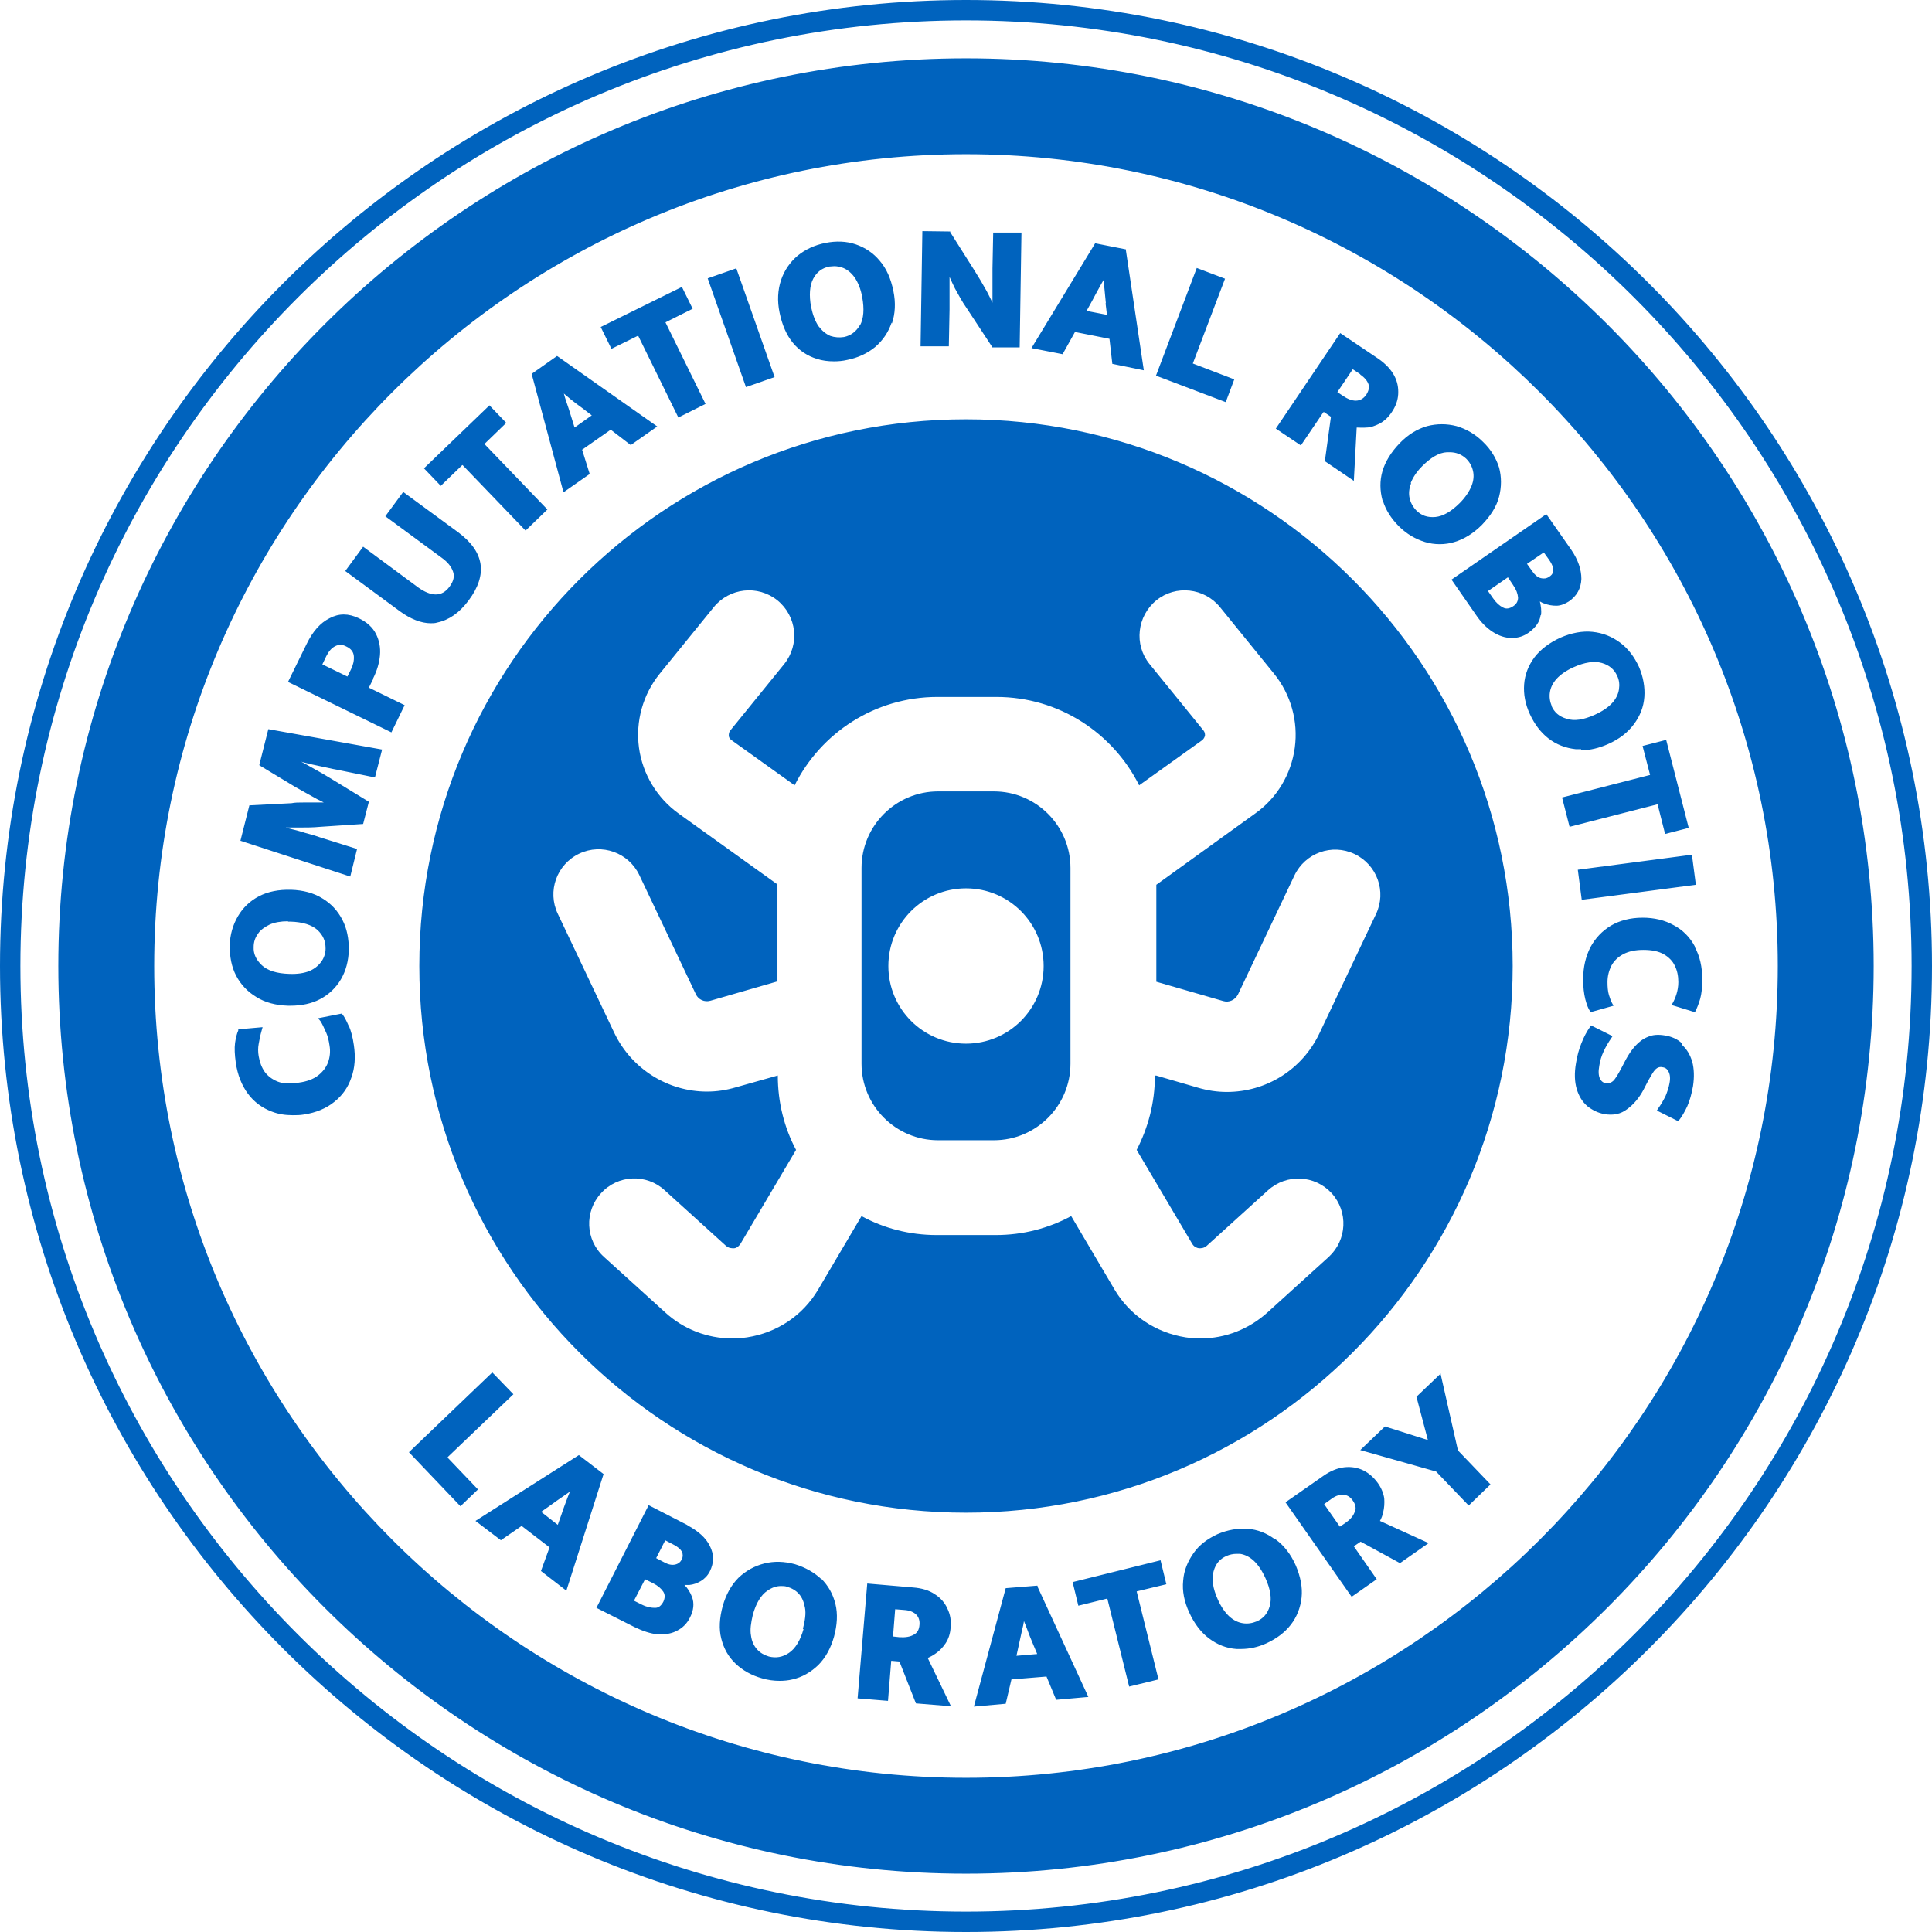 <?xml version="1.0" encoding="UTF-8"?> <svg xmlns="http://www.w3.org/2000/svg" id="Layer_1" version="1.1" viewBox="0 0 54 54"><path d="M29.17,27c0,1.2-.97,2.17-2.17,2.17s-2.17-.97-2.17-2.17.97-2.17,2.17-2.17,2.17.97,2.17,2.17ZM32.28,30.07c0,.75-.19,1.45-.51,2.07l1.55,2.62c.05.09.13.12.19.13.06,0,.14,0,.22-.07l1.71-1.55c.52-.47,1.31-.43,1.78.08.47.52.43,1.31-.08,1.78l-1.71,1.55c-.52.47-1.18.73-1.87.73-.14,0-.28-.01-.42-.03-.83-.13-1.56-.61-1.99-1.34l-1.21-2.05c-.63.34-1.34.53-2.11.53h-1.65c-.76,0-1.48-.19-2.1-.53l-1.21,2.05c-.43.73-1.15,1.21-1.99,1.34-.14.02-.28.03-.42.03-.69,0-1.36-.26-1.87-.73l-1.71-1.55c-.52-.47-.55-1.27-.08-1.78.47-.52,1.27-.55,1.78-.08l1.71,1.55c.08.07.16.07.22.07.06,0,.13-.04.19-.13l1.55-2.62c-.33-.62-.51-1.33-.51-2.08h0s-1.17.33-1.17.33c-.27.08-.54.12-.81.12-1.08,0-2.1-.62-2.59-1.64l-1.58-3.33c-.3-.63-.03-1.38.6-1.68.63-.3,1.38-.03,1.68.6l1.58,3.33c.07.15.24.23.41.18l1.87-.54v-2.71l-2.76-1.98c-.6-.43-1.01-1.1-1.11-1.84s.11-1.49.58-2.07l1.51-1.86c.44-.54,1.23-.63,1.78-.19.54.44.63,1.23.19,1.78l-1.51,1.86c-.04.05-.04.11-.04.14,0,.04.02.09.08.13l1.76,1.26c.73-1.46,2.24-2.47,3.99-2.47h1.65c1.75,0,3.26,1.01,3.99,2.47l1.76-1.26c.05-.04.07-.09.08-.13,0-.04,0-.09-.04-.14l-1.51-1.86c-.44-.54-.35-1.34.19-1.78.54-.44,1.34-.35,1.78.19l1.51,1.86c.47.58.68,1.33.58,2.07s-.5,1.41-1.11,1.84l-2.76,1.99v2.71l1.87.54c.16.05.33-.03.41-.18l1.58-3.33c.3-.63,1.05-.9,1.68-.6.63.3.9,1.05.6,1.68l-1.58,3.33c-.49,1.03-1.5,1.64-2.59,1.64-.27,0-.54-.04-.81-.12l-1.17-.34h0ZM29.92,29.73v-5.47c0-1.18-.96-2.14-2.14-2.14h-1.56c-1.18,0-2.14.96-2.14,2.14v5.47c0,1.18.96,2.14,2.14,2.14h1.56c1.18,0,2.14-.96,2.14-2.14ZM27,11.72c-8.44,0-15.28,6.84-15.28,15.28s6.84,15.28,15.28,15.28,15.28-6.84,15.28-15.28-6.84-15.28-15.28-15.28ZM27,52.37c-13.99,0-25.37-11.38-25.37-25.37S13.01,1.63,27,1.63s25.37,11.38,25.37,25.37-11.38,25.37-25.37,25.37ZM27,4.31C14.49,4.31,4.31,14.49,4.31,27s10.18,22.69,22.69,22.69,22.69-10.18,22.69-22.69S39.51,4.31,27,4.31ZM27,54C12.11,54,0,41.89,0,27S12.11,0,27,0s27,12.11,27,27-12.11,27-27,27ZM27,.57C12.43.57.57,12.43.57,27s11.86,26.43,26.43,26.43,26.43-11.86,26.43-26.43S41.57.57,27,.57ZM9.74,28.66c-.06-.14-.12-.25-.17-.31l-.02-.02-.66.13.05.06c.05.05.13.24.18.35.04.09.07.21.09.35.03.17.01.33-.04.47-.05.14-.15.27-.28.37-.13.1-.31.17-.54.2-.24.04-.44.03-.59-.03-.15-.06-.27-.15-.36-.27-.09-.13-.14-.27-.17-.44-.02-.12-.02-.23,0-.34.02-.11.04-.23.09-.4l.02-.07-.68.06v.03c-.04.09-.07.21-.09.35-.02.15-.01.33.02.55.05.35.17.64.34.87.17.23.4.4.67.5.18.07.37.1.58.1.1,0,.21,0,.32-.02.33-.05.62-.17.84-.35.23-.18.39-.41.48-.68.1-.27.12-.58.07-.91-.03-.22-.08-.4-.14-.54ZM7.17,27.87c.24.15.54.23.88.24.03,0,.05,0,.07,0,.31,0,.59-.06.82-.18.25-.13.45-.32.59-.56.14-.24.21-.51.22-.82,0-.31-.05-.59-.18-.84-.13-.25-.31-.45-.56-.6-.24-.15-.54-.23-.87-.24-.35-.01-.65.05-.9.18-.25.13-.45.32-.59.56-.14.24-.22.51-.23.82,0,.31.05.59.18.84.13.25.32.45.57.6ZM8.05,25.76s.05,0,.07,0c.34.01.59.09.75.23.16.15.23.31.23.52,0,.13-.04.26-.12.37s-.19.2-.33.26c-.15.06-.34.09-.57.08-.34-.01-.6-.09-.76-.24-.16-.15-.24-.32-.23-.51,0-.14.04-.26.12-.37.07-.11.19-.19.33-.26.14-.06.31-.09.51-.09ZM7.25,21.39l1.01.61c.06.03.14.08.25.14.11.06.23.13.36.2.06.03.13.06.18.09-.06,0-.12,0-.18,0-.13,0-.26,0-.39,0-.13,0-.24,0-.33.02l-1.18.06-.25.99,3.07,1,.19-.77-1.05-.33c-.11-.04-.24-.08-.4-.12-.15-.05-.31-.09-.48-.13-.02,0-.04-.01-.06-.02.1,0,.2,0,.3,0,.24,0,.46,0,.66-.02l1.2-.08.16-.62-1.03-.63c-.16-.1-.35-.21-.57-.33-.1-.06-.2-.11-.29-.16l.07.02c.16.04.32.08.48.11s.3.07.43.09l1.08.22.2-.78-3.18-.57-.25.99ZM10.43,18.96c.11-.22.17-.43.19-.64.02-.22-.02-.42-.11-.6-.09-.18-.25-.33-.48-.44-.29-.14-.56-.14-.82,0-.26.13-.47.37-.64.72l-.52,1.06,2.89,1.41.37-.76-1-.49.12-.24ZM9.81,18.71l-.1.2-.7-.34.11-.23c.07-.14.15-.23.25-.28.1-.05.2-.05.31.01.13.06.2.15.21.27.01.12-.02.25-.08.37ZM12.03,17.42c.07,0,.13,0,.19-.02.33-.07.62-.27.88-.62.27-.36.38-.71.33-1.02-.05-.32-.26-.61-.62-.88l-1.54-1.13-.5.68,1.59,1.17c.15.11.25.23.3.37.05.13.02.27-.09.42-.22.31-.53.28-.88.03l-1.54-1.14-.5.68,1.52,1.12c.3.22.6.34.87.34ZM12.93,13l1.76,1.83.61-.59-1.76-1.83.61-.59-.47-.49-1.83,1.76.47.49.6-.58ZM16.48,13.24l-.21-.67.8-.56.56.43.74-.52-2.77-1.95-.03-.02-.71.5.89,3.31.73-.51ZM15.76,11c.06.05.12.1.19.16.11.09.22.17.33.25l.26.2-.48.34-.1-.32c-.04-.13-.08-.26-.13-.4-.03-.08-.05-.16-.07-.23ZM17.84,9.39l1.12,2.28.76-.38-1.12-2.28.76-.38-.3-.61-2.27,1.12.3.61.75-.37ZM21.65,10.54l-1.07-3.04-.8.28,1.07,3.04.8-.28ZM24.93,9.04c.09-.27.11-.57.04-.91-.07-.34-.19-.62-.38-.84-.18-.22-.41-.37-.67-.46-.26-.09-.55-.1-.85-.04-.3.06-.56.18-.78.36-.21.18-.37.41-.46.68-.09.27-.11.58-.04.91.07.34.19.62.37.84.18.22.41.37.67.45.15.05.31.07.48.07.12,0,.24-.01.37-.04.3-.06.56-.18.78-.36.21-.18.37-.41.46-.68ZM24.04,9.08c-.11.19-.26.3-.45.34-.13.02-.26.01-.38-.03-.12-.05-.23-.14-.33-.27-.09-.13-.16-.31-.21-.54-.06-.33-.04-.6.06-.79s.25-.3.45-.34c.05,0,.09-.01.14-.01.08,0,.17.02.25.05.12.05.23.14.32.27.09.13.17.32.21.55.06.33.04.59-.06.78ZM27.73,9.71h.77s.05-3.21.05-3.21h-.79s-.02,1-.02,1c0,.2,0,.4,0,.6,0,.12,0,.24,0,.36-.05-.1-.1-.21-.16-.32-.11-.2-.23-.4-.35-.59l-.67-1.06v-.02s-.78-.01-.78-.01l-.05,3.22h.79s.02-1.03.02-1.03c0-.2,0-.39,0-.59,0-.1,0-.21,0-.32.05.11.1.22.15.32.1.18.2.37.32.54l.71,1.08v.02ZM30.05,9.28l.96.19.08.7.88.18-.5-3.35v-.03s-.86-.17-.86-.17l-1.78,2.93.87.17.34-.61ZM30.9,8.47l.04.33-.57-.11.16-.29c.06-.12.13-.24.2-.37.04-.07.08-.15.12-.21,0,.08.01.16.02.25.01.14.03.28.04.41ZM34.49,10.6l-1.15-.44.9-2.37-.79-.3-1.14,3.01,1.95.74.24-.64ZM37.01,11.52l.19.13-.17,1.24.81.55.08-1.49c.08,0,.17.01.27,0,.12,0,.25-.05.37-.11.13-.07.24-.17.34-.32.11-.16.17-.33.18-.5.01-.18-.02-.35-.11-.52-.09-.17-.24-.33-.44-.47l-1.07-.72-1.8,2.67.7.47.63-.93ZM38.02,10.47c.12.08.2.18.23.27.03.1,0,.19-.06.29-.16.23-.4.21-.66.03l-.15-.1.43-.64.21.14ZM38.65,13.99c.08.26.23.5.45.72.22.22.47.36.73.44.13.04.27.06.41.06s.28-.02.41-.06c.27-.08.53-.24.77-.48.24-.25.41-.51.48-.79.07-.27.07-.55,0-.81-.08-.26-.23-.51-.45-.72-.22-.22-.47-.36-.74-.44-.27-.07-.55-.07-.82,0-.28.08-.54.24-.77.48-.24.25-.4.51-.48.78-.08.27-.07.55,0,.81ZM39.43,13.5c.06-.15.16-.31.32-.47.24-.24.47-.38.69-.39.03,0,.05,0,.08,0,.18,0,.33.06.46.18.1.1.16.21.19.34.03.13.02.27-.04.42-.06.15-.17.32-.33.48-.24.24-.47.37-.68.39-.22.02-.39-.04-.53-.18-.09-.09-.16-.21-.19-.34-.03-.13-.02-.27.04-.42ZM43.07,17.2c.02-.13,0-.26-.03-.39.04.02.08.05.13.06.1.04.21.06.33.06.12,0,.24-.05.35-.12.22-.15.34-.36.35-.63,0-.26-.09-.53-.28-.81l-.7-1-2.65,1.83.68.98c.14.21.3.37.47.48.17.11.35.17.52.17,0,0,.02,0,.03,0,.17,0,.32-.05.46-.15.19-.14.31-.3.33-.49ZM43.15,15.44l.15.21c.2.29.1.41,0,.47-.07.05-.15.06-.23.04-.09-.02-.17-.09-.24-.19l-.15-.21.47-.32ZM42.15,16.14l.14.21c.09.13.13.24.14.35,0,.1-.04.18-.13.24-.1.07-.2.09-.29.04-.1-.05-.19-.13-.28-.26l-.14-.2.55-.38ZM44.2,20.97c.24,0,.49-.06.74-.17.32-.14.56-.33.73-.56.17-.23.27-.48.29-.76.02-.27-.03-.56-.15-.84-.13-.28-.3-.51-.53-.68-.23-.17-.48-.27-.77-.3-.28-.03-.59.03-.89.16-.31.14-.56.33-.73.55-.17.23-.27.48-.29.76-.02.27.03.55.16.83s.3.51.52.68c.22.17.48.27.76.3.05,0,.1,0,.15,0ZM43.37,19.73c-.05-.12-.07-.25-.05-.38.02-.13.08-.26.19-.38.11-.12.27-.23.47-.32.31-.14.58-.18.79-.12.21.06.35.18.43.36.06.12.07.25.05.38-.02.13-.08.26-.19.38-.11.12-.27.23-.49.33-.31.14-.57.18-.78.11-.21-.06-.35-.18-.43-.37ZM46.54,23.31l.66-.17-.63-2.46-.66.17.21.81-2.46.63.21.82,2.46-.63.21.83ZM44.21,25.15l3.19-.42-.11-.84-3.19.42.11.84ZM47.37,26.45c-.14-.26-.34-.46-.59-.59-.25-.14-.54-.21-.87-.21h0c-.34,0-.64.08-.88.22-.25.15-.44.35-.58.61-.13.26-.2.55-.2.89,0,.22.02.4.06.56.04.15.08.26.13.33l.02.03.64-.18-.03-.05c-.04-.07-.07-.15-.1-.25-.03-.1-.04-.22-.04-.36,0-.17.04-.32.11-.46.07-.13.18-.24.33-.32.15-.08.34-.12.56-.12h0c.24,0,.43.04.57.12s.25.19.31.32c.07.14.1.29.1.46,0,.12-.02.23-.05.33-.03.1-.07.19-.11.26l-.03.05.65.2.02-.03c.04-.08.09-.2.13-.34.04-.14.06-.33.06-.54,0-.35-.07-.66-.21-.91ZM47.01,29.16c-.13-.12-.29-.19-.48-.22-.18-.03-.34-.02-.47.04-.13.05-.25.14-.35.25-.1.11-.19.24-.27.39l-.12.23c-.1.19-.18.32-.24.37-.06.05-.12.06-.18.06-.08-.01-.14-.05-.18-.13-.04-.08-.05-.2-.02-.36.02-.14.06-.27.12-.4.06-.13.13-.25.22-.38l.03-.05-.6-.3-.02.03c-.1.14-.18.29-.25.47-.07.17-.12.36-.15.55-.05.28-.04.53.02.73.06.2.16.36.3.48.14.11.3.19.48.22.24.04.45,0,.63-.14.18-.13.33-.31.45-.53l.14-.27c.08-.14.14-.25.2-.31.05-.05.12-.08.2-.06.08.01.13.05.17.13.04.08.05.19.02.33-.02.11-.06.23-.11.35-.06.12-.13.24-.21.35l-.03.05.6.3.02-.03c.08-.1.16-.24.23-.39.07-.16.12-.34.16-.56.04-.26.03-.49-.02-.68-.06-.2-.15-.35-.28-.47ZM12.52,40.72l1.83-1.75-.59-.61-2.33,2.23,1.44,1.51.49-.47-.85-.89ZM16.18,40.67l-2.89,1.84.71.54.58-.4.78.6-.24.66.71.55,1.04-3.26-.69-.53ZM15.12,42.26l.27-.19c.11-.08.22-.16.34-.24.07-.05.14-.1.2-.14-.03.07-.06.15-.09.23-.05.14-.1.26-.14.39l-.11.31-.46-.36ZM19.22,42.63l-1.09-.56-1.46,2.87,1.07.54c.23.11.44.18.64.2.03,0,.07,0,.1,0,.16,0,.31-.03.44-.1.16-.08.28-.2.36-.36.11-.21.13-.41.06-.59-.05-.13-.12-.24-.21-.33.05,0,.09,0,.14,0,.11-.01.22-.05.32-.11.1-.06.19-.15.25-.27.12-.24.12-.48,0-.71-.11-.23-.33-.42-.63-.58ZM18.59,43.05l.23.12c.12.06.2.13.24.2.03.07.03.14,0,.21-.04.08-.1.13-.19.15-.09.02-.19,0-.3-.06l-.23-.12.26-.51ZM18.54,44.77c-.06.11-.13.17-.23.17-.11,0-.23-.02-.37-.09l-.22-.11.31-.6.22.11c.14.07.23.15.29.24.05.08.05.17,0,.28ZM22.96,44.14c-.2-.19-.45-.33-.74-.42-.3-.08-.58-.09-.86-.02-.27.07-.51.2-.72.4-.2.2-.35.47-.44.79-.09.33-.11.64-.04.91.07.28.2.51.4.7.2.19.45.33.74.41.17.05.33.07.49.07.12,0,.24-.01.36-.04.27-.06.51-.2.72-.4.2-.2.35-.47.44-.79.09-.33.11-.64.04-.92-.07-.28-.2-.51-.4-.71ZM22.46,45.53c-.09.32-.23.55-.41.67-.18.12-.36.15-.56.1-.13-.04-.24-.1-.33-.2-.09-.1-.15-.23-.17-.39-.03-.16,0-.35.05-.57.09-.33.23-.56.41-.68.13-.09.25-.13.38-.13.06,0,.11,0,.17.02.13.04.24.1.33.2.09.1.14.23.17.39.03.16,0,.36-.06.59ZM26.16,46.21c.1-.07.19-.16.27-.28.08-.12.13-.27.14-.44.02-.19-.01-.37-.09-.53-.07-.16-.19-.3-.35-.4-.16-.11-.36-.17-.61-.19l-1.28-.11-.27,3.21.85.07.09-1.12.23.02.46,1.17.98.08-.65-1.35c.07-.03.15-.07.23-.13ZM25.03,44.98l.25.02c.15.01.26.06.33.13.07.07.1.17.09.28-.01.14-.06.23-.16.28-.1.06-.24.08-.4.07l-.18-.02.06-.76ZM28.98,44.32l-.87.07-.89,3.31.89-.08.16-.68.98-.08.27.65.9-.08-1.42-3.08v-.03ZM28.48,45.96c.03-.13.06-.27.09-.41.02-.08.04-.16.05-.24.03.07.06.15.09.23.05.14.1.26.15.38l.13.31-.58.05.07-.32ZM32.44,43.61l-2.46.61.16.66.81-.2.61,2.46.82-.2-.61-2.46.83-.2-.16-.66ZM35.63,43.02c-.23-.17-.48-.27-.76-.29-.27-.02-.56.03-.84.15-.28.13-.51.3-.67.53s-.27.48-.29.77c-.03.29.03.59.17.89.14.31.33.56.56.73.23.17.48.27.76.29.04,0,.08,0,.12,0,.24,0,.48-.05.72-.16.28-.13.51-.3.68-.52.17-.22.27-.48.3-.76.03-.28-.03-.58-.16-.89-.14-.32-.33-.56-.56-.73ZM35.49,44.89c-.06.21-.18.35-.37.43-.12.05-.25.07-.38.05-.13-.02-.26-.08-.38-.19-.12-.11-.23-.27-.32-.47-.14-.31-.18-.57-.12-.79s.18-.35.36-.43c.09-.04.19-.06.28-.06.03,0,.07,0,.1,0,.13.02.26.08.38.19.12.11.23.27.33.49.14.31.18.57.12.78ZM38.66,42.27c.03-.12.04-.25.03-.39-.02-.14-.08-.29-.18-.43-.11-.15-.24-.27-.4-.35-.16-.08-.34-.11-.53-.09-.19.02-.39.1-.59.24l-1.06.74,1.82,2.6.03.04.7-.49-.64-.92.19-.13,1.1.6.8-.56-1.36-.62c.04-.07.07-.15.1-.25ZM37.86,42.27c-.04.11-.13.21-.26.3l-.15.1-.44-.63.21-.15c.12-.09.24-.12.34-.11.1.01.18.06.25.16.08.11.1.22.06.32ZM40.27,38.39l-.68.65.32,1.21-1.2-.38-.69.66,2.12.6.91.95.61-.59-.91-.95-.49-2.16Z" fill="#0063be"></path></svg> 